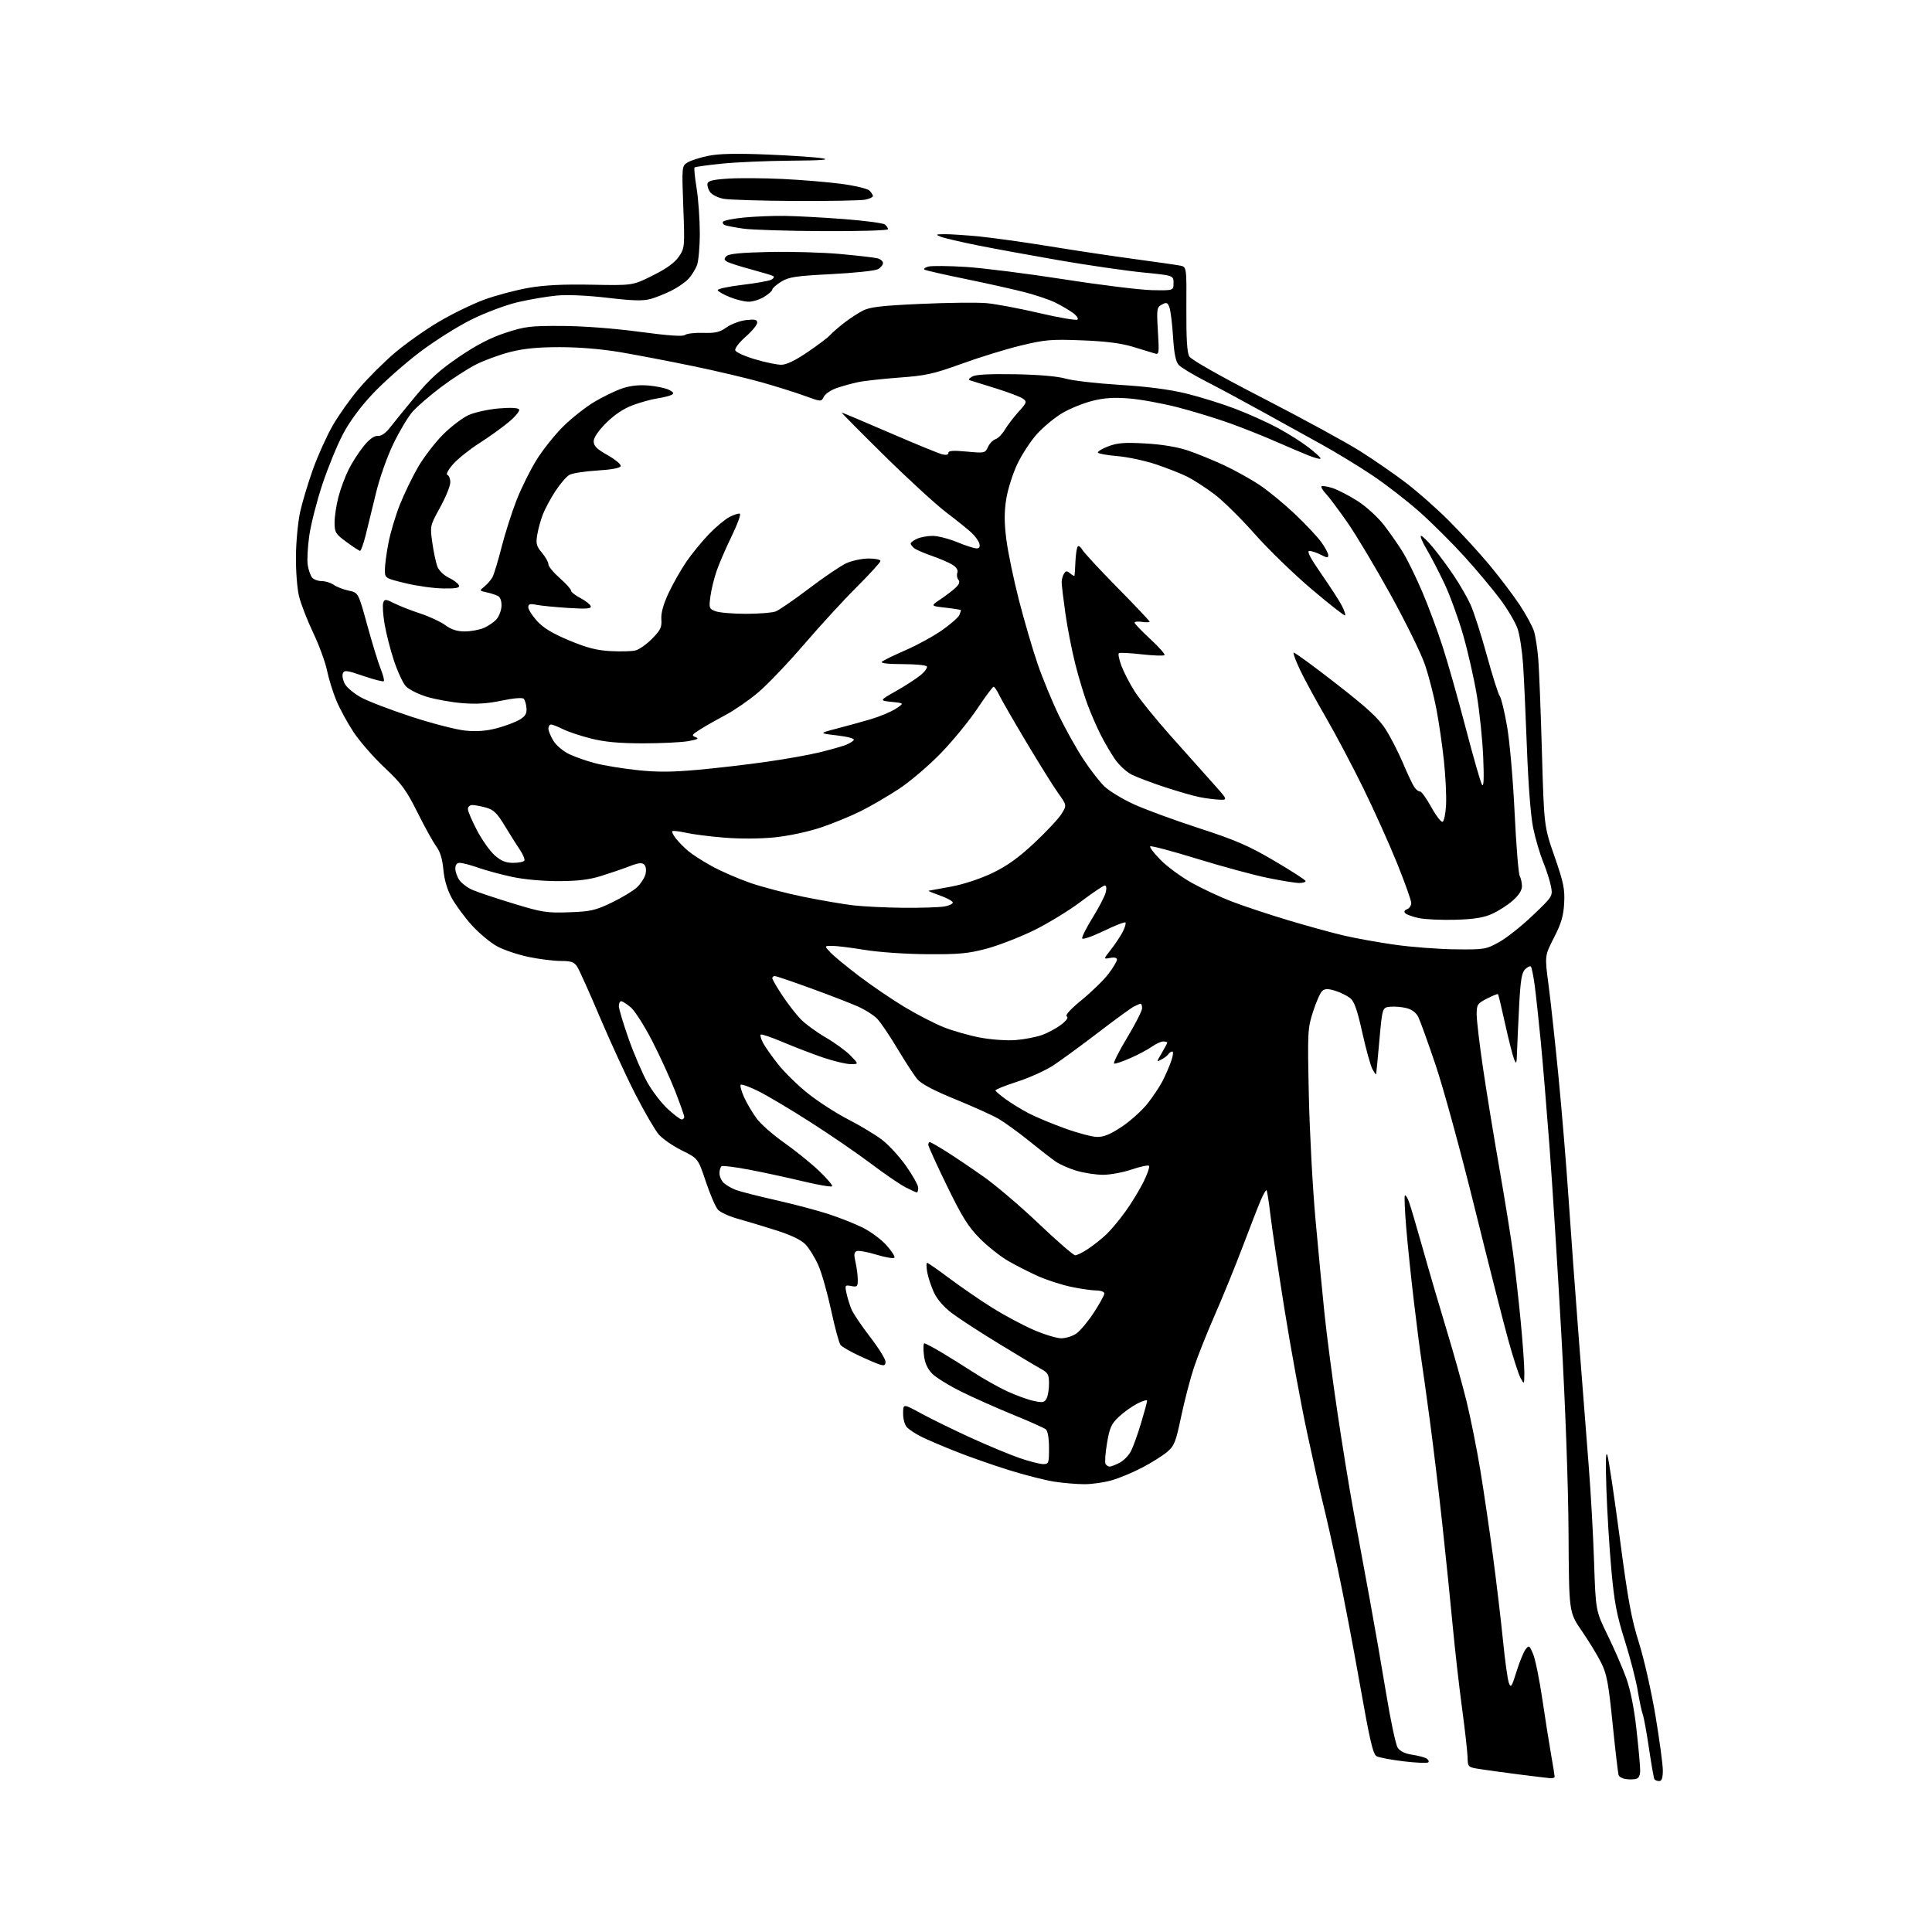 <?xml version="1.0" encoding="UTF-8" standalone="no"?>
<svg 
  version="1.1" 
  xmlns="http://www.w3.org/2000/svg" 
  xmlns:xlink="http://www.w3.org/1999/xlink" 
  xmlns:svg="http://www.w3.org/2000/svg"
  xmlns:rdf="http://www.w3.org/1999/02/22-rdf-syntax-ns#"
  xmlns:cc="http://creativecommons.org/ns#"
  xmlns:dc="http://purl.org/dc/elements/1.1/"
  viewBox="0 0 768 768"
  width="768"
  height="768"
>
<style>svg {background-color: white; }</style>"
<path stroke="none" fill="black" fill-rule="evenodd" d="M650.25,707.17C649.29,707.38 647.46,707.40 646.19,707.20C644.92,707.01 643.68,706.32 643.44,705.67C643.19,705.03 642.12,695.87 641.05,685.32C639.37,668.81 638.73,665.40 636.42,660.82C634.95,657.89 631.48,652.22 628.72,648.21C623.70,640.92 623.70,640.92 623.52,609.71C623.42,590.71 622.30,559.72 620.66,530.50C619.18,504.10 617.07,470.57 615.97,456.00C614.87,441.43 613.30,422.52 612.48,414.00C611.65,405.48 610.56,395.42 610.06,391.65C609.55,387.89 608.87,384.54 608.54,384.21C608.22,383.89 607.18,384.39 606.24,385.33C604.89,386.68 604.40,389.75 603.86,400.27C603.49,407.55 603.11,415.75 603.03,418.50C602.89,422.93 602.76,423.21 601.86,421.00C601.30,419.62 599.71,413.32 598.31,407.00C596.92,400.68 595.65,395.36 595.49,395.18C595.33,395.00 593.35,395.80 591.10,396.95C587.28,398.90 587.00,399.33 587.00,403.27C587.00,405.60 588.13,415.15 589.51,424.50C590.88,433.85 593.78,451.62 595.95,464.00C598.12,476.38 600.59,491.68 601.44,498.00C602.29,504.32 603.66,516.48 604.48,525.00C605.30,533.52 605.96,542.75 605.95,545.50C605.92,550.48 605.92,550.49 604.44,547.77C603.62,546.27 601.38,539.29 599.45,532.27C597.52,525.25 591.48,501.46 586.02,479.42C580.57,457.37 573.65,432.09 570.64,423.24C567.64,414.39 564.58,405.90 563.84,404.38C562.97,402.58 561.33,401.31 559.15,400.75C557.30,400.28 554.38,400.03 552.65,400.19C549.50,400.50 549.50,400.50 548.33,413.50C547.69,420.65 547.11,426.73 547.04,427.00C546.97,427.27 546.31,426.38 545.56,425.00C544.82,423.62 543.01,417.10 541.54,410.50C539.52,401.39 538.35,398.08 536.69,396.75C535.48,395.79 532.83,394.49 530.78,393.85C527.96,392.98 526.72,392.98 525.65,393.88C524.87,394.52 523.22,398.21 521.98,402.07C519.80,408.84 519.74,410.02 520.28,435.29C520.59,449.71 521.77,471.85 522.91,484.50C524.04,497.15 525.68,514.25 526.54,522.50C527.40,530.75 529.67,548.08 531.58,561.00C533.49,573.92 536.38,591.70 538.00,600.50C539.63,609.30 542.53,625.05 544.45,635.50C546.37,645.95 549.35,663.05 551.07,673.50C552.79,683.95 554.82,693.48 555.58,694.69C556.51,696.15 558.40,697.09 561.32,697.52C563.71,697.88 566.29,698.56 567.06,699.03C567.82,699.51 568.14,700.19 567.77,700.56C567.40,700.93 563.04,700.76 558.08,700.17C553.12,699.58 548.25,698.67 547.25,698.14C545.79,697.35 544.55,692.05 540.63,669.83C537.98,654.80 534.04,634.17 531.86,624.00C529.68,613.83 527.04,602.12 525.99,598.00C524.94,593.88 522.06,581.05 519.59,569.50C517.11,557.95 513.07,535.90 510.61,520.50C508.15,505.10 505.64,488.24 505.02,483.04C504.41,477.83 503.71,473.38 503.48,473.15C503.24,472.91 502.21,474.69 501.17,477.11C500.14,479.52 496.92,487.80 494.01,495.50C491.10,503.20 486.15,515.35 483.01,522.50C479.86,529.65 476.09,539.14 474.61,543.60C473.14,548.05 470.85,556.82 469.53,563.10C467.37,573.35 466.80,574.77 463.89,577.22C462.11,578.71 457.70,581.48 454.08,583.37C450.46,585.26 445.06,587.53 442.07,588.40C439.08,589.28 434.13,590.00 431.07,589.99C428.01,589.99 422.57,589.53 419.00,588.97C415.43,588.41 407.32,586.34 401.00,584.37C394.68,582.40 385.06,579.02 379.64,576.86C374.22,574.70 368.08,572.06 365.99,571.00C363.91,569.93 361.49,568.34 360.60,567.46C359.67,566.53 359.00,564.20 359.00,561.90C359.00,557.95 359.00,557.95 366.25,561.91C370.24,564.08 379.12,568.43 386.00,571.57C392.88,574.71 401.62,578.34 405.43,579.64C409.23,580.94 413.40,582.00 414.68,582.00C416.87,582.00 417.00,581.63 417.00,575.62C417.00,571.73 416.51,568.84 415.75,568.20C415.06,567.63 409.32,565.06 403.00,562.49C396.67,559.92 387.38,555.79 382.34,553.31C377.30,550.83 371.96,547.53 370.48,545.97C368.62,544.04 367.61,541.71 367.26,538.58C366.97,536.06 367.06,534.00 367.45,534.00C367.84,534.00 370.71,535.50 373.83,537.34C376.95,539.18 382.77,542.81 386.77,545.40C390.77,548.00 396.85,551.43 400.27,553.02C403.70,554.61 408.42,556.34 410.77,556.85C414.46,557.67 415.17,557.55 416.02,555.96C416.56,554.96 417.00,552.28 417.00,550.02C417.00,546.45 416.59,545.68 413.89,544.20C412.18,543.27 404.64,538.76 397.14,534.18C389.64,529.61 381.20,524.13 378.40,522.01C375.22,519.61 372.54,516.52 371.28,513.83C370.18,511.45 368.97,507.81 368.59,505.75C368.22,503.69 368.19,502.00 368.54,502.00C368.89,502.00 372.94,504.81 377.53,508.25C382.13,511.69 389.70,516.90 394.37,519.82C399.04,522.75 406.37,526.68 410.68,528.56C414.98,530.44 420.01,531.98 421.85,531.99C423.69,531.99 426.44,531.11 427.96,530.03C429.48,528.94 432.59,525.20 434.86,521.71C437.14,518.22 439.00,514.83 439.00,514.18C439.00,513.52 437.57,512.99 435.75,512.98C433.96,512.97 429.46,512.32 425.73,511.53C422.01,510.74 416.16,508.85 412.73,507.33C409.31,505.81 403.91,503.07 400.74,501.23C397.57,499.39 392.46,495.33 389.38,492.20C384.85,487.59 382.36,483.59 376.39,471.31C372.32,462.96 369.00,455.65 369.00,455.06C369.00,454.48 369.27,454.00 369.60,454.00C369.92,454.00 372.88,455.69 376.16,457.75C379.44,459.81 386.13,464.32 391.03,467.78C395.93,471.23 405.83,479.67 413.03,486.53C420.23,493.39 426.71,499.00 427.42,499.00C428.14,499.00 430.47,497.83 432.61,496.40C434.75,494.97 438.00,492.38 439.83,490.65C441.65,488.92 445.11,484.77 447.50,481.43C449.89,478.09 453.09,472.81 454.62,469.71C456.14,466.60 457.10,463.77 456.75,463.42C456.40,463.07 453.30,463.73 449.86,464.89C446.42,466.05 441.31,467.00 438.49,467.00C435.67,467.00 430.92,466.27 427.93,465.39C424.94,464.50 421.15,462.82 419.50,461.65C417.85,460.49 413.06,456.76 408.85,453.36C404.64,449.97 399.24,446.07 396.85,444.69C394.46,443.32 386.76,439.85 379.75,436.98C371.23,433.51 366.22,430.86 364.67,429.02C363.40,427.51 359.81,422.00 356.70,416.79C353.59,411.58 349.94,406.21 348.59,404.86C347.24,403.51 343.96,401.42 341.32,400.22C338.67,399.02 330.31,395.78 322.75,393.02C315.18,390.26 308.55,388.00 308.00,388.00C307.45,388.00 307.00,388.38 307.00,388.84C307.00,389.31 308.76,392.35 310.90,395.59C313.05,398.84 316.31,403.07 318.15,405.00C319.99,406.93 324.50,410.24 328.18,412.38C331.85,414.51 336.32,417.77 338.12,419.63C341.39,423.00 341.39,423.00 338.11,423.00C336.31,423.00 331.39,421.82 327.17,420.39C322.95,418.95 315.77,416.19 311.22,414.26C306.66,412.32 302.69,410.98 302.39,411.27C302.10,411.57 302.53,413.09 303.37,414.66C304.20,416.22 306.94,420.09 309.46,423.25C311.97,426.41 317.30,431.60 321.30,434.77C325.30,437.95 332.38,442.51 337.03,444.91C341.69,447.31 347.69,450.90 350.37,452.89C353.04,454.87 357.43,459.61 360.12,463.41C362.80,467.21 365.00,471.14 365.00,472.16C365.00,473.17 364.76,474.00 364.46,474.00C364.16,474.00 362.16,473.10 360.01,472.00C357.86,470.91 351.67,466.68 346.27,462.60C340.86,458.53 329.99,451.07 322.11,446.04C314.24,441.00 304.93,435.47 301.43,433.74C297.93,432.01 294.79,430.88 294.45,431.22C294.11,431.56 294.71,433.78 295.79,436.17C296.87,438.55 299.11,442.34 300.76,444.59C302.42,446.84 307.32,451.16 311.64,454.19C315.96,457.22 322.18,462.23 325.45,465.32C328.71,468.41 331.11,471.23 330.76,471.57C330.41,471.92 325.11,471.01 318.98,469.54C312.84,468.07 303.30,466.01 297.78,464.96C292.26,463.91 287.35,463.29 286.87,463.58C286.39,463.88 286.00,465.15 286.00,466.40C286.00,467.66 286.79,469.40 287.75,470.28C288.72,471.15 290.85,472.38 292.50,473.01C294.15,473.64 301.35,475.48 308.50,477.09C315.65,478.71 325.10,481.21 329.50,482.66C333.90,484.10 340.00,486.53 343.06,488.06C346.12,489.59 350.30,492.69 352.34,494.96C354.39,497.23 355.83,499.46 355.55,499.93C355.26,500.39 352.09,499.88 348.50,498.78C344.92,497.69 341.35,497.03 340.58,497.33C339.49,497.75 339.38,498.72 340.07,501.68C340.55,503.78 340.96,506.90 340.98,508.61C341.00,511.43 340.75,511.68 338.39,511.22C335.89,510.75 335.81,510.87 336.50,514.11C336.90,515.98 337.79,518.85 338.48,520.50C339.17,522.15 342.50,527.08 345.87,531.45C349.24,535.83 352.00,540.25 352.00,541.27C352.00,542.74 351.53,542.99 349.75,542.43C348.51,542.05 344.73,540.43 341.35,538.84C337.97,537.25 334.73,535.38 334.14,534.67C333.56,533.97 331.88,527.79 330.41,520.95C328.94,514.10 326.65,506.02 325.32,503.00C323.98,499.98 321.70,496.25 320.24,494.73C318.47,492.88 314.60,491.01 308.54,489.08C303.57,487.50 296.71,485.43 293.30,484.48C289.89,483.54 286.33,481.91 285.39,480.87C284.45,479.83 282.29,474.83 280.59,469.74C277.50,460.50 277.50,460.50 271.00,457.29C267.43,455.52 263.29,452.65 261.81,450.90C260.34,449.16 256.21,442.05 252.64,435.11C249.08,428.18 242.73,414.40 238.53,404.50C234.34,394.60 230.24,385.49 229.43,384.25C228.22,382.41 227.04,382.00 222.93,382.00C220.17,382.00 214.45,381.29 210.21,380.42C205.97,379.54 200.31,377.64 197.63,376.19C194.95,374.74 190.42,370.96 187.55,367.79C184.68,364.62 181.09,359.74 179.56,356.94C177.76,353.62 176.61,349.71 176.25,345.68C175.87,341.49 174.97,338.54 173.45,336.50C172.22,334.85 168.86,328.79 165.98,323.02C161.47,313.99 159.67,311.53 152.85,305.12C148.50,301.03 142.98,294.72 140.58,291.09C138.18,287.47 135.09,281.80 133.71,278.50C132.34,275.20 130.66,269.80 129.99,266.50C129.31,263.20 126.84,256.45 124.48,251.50C122.13,246.55 119.60,240.03 118.86,237.00C118.12,233.94 117.57,226.83 117.64,221.00C117.70,215.22 118.46,207.32 119.32,203.44C120.19,199.56 122.47,191.98 124.39,186.59C126.32,181.20 129.83,173.40 132.20,169.26C134.56,165.12 139.32,158.42 142.77,154.38C146.21,150.34 152.51,144.05 156.77,140.41C161.02,136.77 168.93,131.17 174.34,127.96C179.76,124.75 188.02,120.74 192.69,119.04C197.37,117.35 205.25,115.27 210.20,114.41C216.55,113.32 223.98,112.95 235.35,113.18C251.50,113.50 251.50,113.50 259.50,109.50C265.03,106.74 268.23,104.42 269.87,102.00C272.18,98.57 272.22,98.17 271.62,82.27C271.02,66.23 271.04,66.02 273.26,64.61C274.49,63.83 278.20,62.63 281.50,61.96C285.76,61.08 292.57,60.93 305.00,61.43C314.62,61.82 324.52,62.50 327.00,62.94C330.17,63.51 326.45,63.79 314.36,63.87C304.93,63.94 292.56,64.48 286.88,65.06C281.20,65.64 276.34,66.32 276.09,66.57C275.85,66.82 276.21,70.51 276.90,74.76C277.59,79.02 278.17,87.00 278.18,92.50C278.20,98.00 277.68,103.85 277.04,105.50C276.39,107.15 274.88,109.56 273.68,110.85C272.48,112.14 269.48,114.23 267.00,115.49C264.52,116.74 260.73,118.26 258.57,118.86C255.60,119.67 251.47,119.56 241.57,118.39C233.70,117.46 225.71,117.09 221.50,117.47C217.65,117.82 210.68,119.00 206.00,120.08C201.18,121.20 193.18,124.18 187.50,126.98C182.00,129.68 172.66,135.58 166.74,140.07C160.82,144.57 152.50,151.94 148.24,156.46C143.27,161.73 139.01,167.49 136.33,172.58C134.03,176.94 130.36,185.90 128.16,192.50C125.97,199.10 123.63,208.24 122.96,212.80C122.30,217.37 122.01,222.69 122.33,224.64C122.64,226.59 123.43,228.81 124.07,229.59C124.72,230.37 126.44,231.00 127.90,231.00C129.36,231.00 131.52,231.67 132.69,232.50C133.87,233.32 136.54,234.35 138.64,234.79C142.44,235.58 142.44,235.58 146.00,248.54C147.95,255.67 150.35,263.47 151.32,265.87C152.29,268.28 152.85,270.49 152.56,270.78C152.27,271.07 148.62,270.14 144.46,268.71C137.75,266.41 136.82,266.30 136.28,267.71C135.94,268.59 136.32,270.48 137.11,271.91C137.91,273.33 140.80,275.73 143.53,277.24C146.26,278.74 155.25,282.19 163.50,284.89C171.75,287.59 181.43,290.08 185.00,290.43C189.53,290.87 193.31,290.59 197.50,289.48C200.79,288.61 204.84,287.09 206.50,286.11C208.83,284.72 209.45,283.69 209.29,281.50C209.17,279.95 208.67,278.27 208.17,277.77C207.63,277.23 204.10,277.53 199.38,278.52C193.68,279.71 189.31,279.98 183.59,279.50C179.23,279.13 172.91,277.98 169.53,276.94C166.15,275.89 162.45,274.02 161.30,272.77C160.16,271.52 158.04,266.94 156.59,262.58C155.15,258.23 153.46,251.62 152.85,247.90C152.23,244.19 152.01,240.42 152.35,239.54C152.90,238.10 153.33,238.13 156.73,239.83C158.80,240.87 163.47,242.70 167.10,243.89C170.73,245.09 175.20,247.17 177.04,248.53C179.39,250.26 181.68,251.00 184.73,251.00C187.11,251.00 190.51,250.39 192.28,249.64C194.05,248.89 196.33,247.34 197.35,246.20C198.36,245.06 199.26,242.70 199.35,240.95C199.44,239.03 198.91,237.45 198.00,236.95C197.18,236.49 195.15,235.83 193.50,235.48C190.50,234.83 190.50,234.83 192.60,233.12C193.76,232.19 195.19,230.51 195.79,229.40C196.38,228.28 198.01,222.90 199.40,217.44C200.79,211.97 203.48,203.55 205.38,198.72C207.28,193.88 210.87,186.68 213.34,182.72C215.82,178.75 220.54,172.84 223.82,169.58C227.10,166.32 232.65,161.94 236.14,159.83C239.64,157.73 244.70,155.27 247.39,154.38C250.69,153.28 254.14,152.92 258.00,153.27C261.15,153.55 264.76,154.34 266.03,155.01C267.81,155.97 268.01,156.41 266.91,156.99C266.13,157.40 263.59,158.02 261.26,158.38C258.93,158.73 254.52,159.95 251.47,161.10C247.84,162.46 244.21,164.89 240.96,168.13C237.82,171.28 236.00,173.96 236.00,175.45C236.00,177.27 237.27,178.53 241.57,180.95C244.63,182.68 246.96,184.64 246.74,185.30C246.49,186.06 243.06,186.70 237.42,187.04C232.51,187.33 227.54,188.11 226.36,188.76C225.19,189.41 222.68,192.32 220.78,195.22C218.88,198.13 216.64,202.30 215.79,204.50C214.94,206.70 213.93,210.34 213.56,212.60C212.97,216.10 213.25,217.14 215.44,219.74C216.85,221.42 218.00,223.47 218.00,224.31C218.00,225.15 220.02,227.61 222.50,229.79C224.97,231.97 227.00,234.21 227.00,234.78C227.00,235.34 228.66,236.67 230.69,237.72C232.72,238.77 234.57,240.22 234.81,240.94C235.16,241.98 233.35,242.13 225.87,241.67C220.72,241.34 215.04,240.79 213.25,240.43C210.66,239.91 210.00,240.10 210.00,241.38C210.00,242.27 211.57,244.73 213.48,246.85C215.99,249.62 219.56,251.78 226.23,254.57C233.34,257.54 237.19,258.53 242.75,258.83C246.73,259.04 251.18,258.92 252.63,258.56C254.07,258.19 257.04,256.10 259.21,253.90C262.57,250.51 263.12,249.36 262.90,246.21C262.72,243.72 263.66,240.29 265.76,235.77C267.49,232.07 270.68,226.44 272.86,223.27C275.04,220.10 279.07,215.17 281.82,212.32C284.57,209.48 288.24,206.41 289.98,205.51C291.71,204.61 293.56,204.02 294.09,204.20C294.61,204.37 293.18,208.34 290.91,213.01C288.63,217.68 285.93,223.90 284.91,226.84C283.88,229.78 282.75,234.38 282.40,237.07C281.78,241.71 281.88,242.01 284.44,242.98C285.92,243.54 291.35,244.00 296.50,244.00C301.65,244.00 306.98,243.58 308.34,243.06C309.70,242.54 315.67,238.43 321.60,233.93C327.53,229.42 334.21,224.90 336.44,223.89C338.67,222.87 342.64,222.03 345.25,222.02C347.86,222.01 350.00,222.44 350.00,222.98C350.00,223.51 345.81,228.12 340.68,233.23C335.55,238.33 326.09,248.63 319.65,256.13C313.20,263.63 304.96,272.26 301.32,275.32C297.68,278.38 291.96,282.33 288.60,284.11C285.25,285.89 280.71,288.46 278.52,289.83C274.99,292.03 274.77,292.39 276.52,293.03C278.02,293.58 277.28,293.97 273.50,294.63C270.75,295.11 262.65,295.49 255.50,295.49C246.15,295.48 240.40,294.95 235.00,293.60C230.88,292.56 225.83,290.88 223.79,289.86C221.75,288.84 219.61,288.00 219.04,288.00C218.47,288.00 218.00,288.73 218.00,289.63C218.00,290.53 218.91,292.73 220.02,294.53C221.15,296.36 223.95,298.69 226.36,299.83C228.74,300.95 233.39,302.57 236.69,303.42C239.99,304.28 247.37,305.49 253.10,306.11C260.97,306.97 266.78,306.95 277.00,306.05C284.43,305.39 296.80,303.96 304.50,302.86C312.20,301.77 321.88,300.04 326.00,299.02C330.12,298.00 334.69,296.71 336.15,296.15C337.61,295.58 339.07,294.69 339.40,294.16C339.75,293.59 336.97,292.83 332.75,292.34C325.50,291.49 325.50,291.49 332.50,289.66C336.35,288.66 342.43,286.99 346.00,285.94C349.57,284.90 354.07,283.03 356.00,281.78C359.50,279.52 359.50,279.52 354.50,279.01C349.50,278.50 349.50,278.50 356.33,274.62C360.08,272.49 364.47,269.63 366.08,268.28C367.69,266.93 368.75,265.41 368.44,264.91C368.13,264.41 363.77,264.00 358.74,264.00C353.12,264.00 349.97,263.64 350.55,263.07C351.07,262.56 355.32,260.48 360.00,258.45C364.68,256.42 371.26,252.80 374.63,250.41C378.00,248.02 381.04,245.34 381.38,244.45C381.72,243.56 382.00,242.71 382.00,242.55C382.00,242.39 379.27,241.95 375.94,241.57C369.89,240.89 369.89,240.89 373.69,238.34C375.79,236.94 378.51,234.86 379.74,233.73C381.32,232.28 381.68,231.32 380.97,230.46C380.42,229.80 380.23,228.55 380.56,227.70C380.93,226.73 380.27,225.57 378.77,224.59C377.46,223.73 373.77,222.12 370.56,221.02C367.34,219.91 364.11,218.50 363.36,217.88C362.61,217.26 362.00,216.43 362.00,216.04C362.00,215.64 363.15,214.80 364.55,214.16C365.95,213.52 368.76,213.01 370.80,213.02C372.83,213.04 377.20,214.16 380.50,215.52C383.80,216.88 387.25,217.99 388.16,218.00C389.29,218.00 389.66,217.40 389.32,216.10C389.04,215.06 387.62,213.09 386.16,211.73C384.70,210.37 380.17,206.73 376.09,203.64C372.02,200.55 360.92,190.37 351.43,181.01C341.93,171.66 334.36,164.00 334.60,164.00C334.84,164.00 343.35,167.59 353.52,171.98C363.69,176.37 373.13,180.25 374.50,180.59C376.12,181.00 377.00,180.80 377.00,180.02C377.00,179.14 378.93,179.01 384.29,179.51C391.41,180.18 391.62,180.13 392.73,177.68C393.36,176.30 394.71,174.91 395.72,174.59C396.74,174.27 398.41,172.57 399.44,170.83C400.47,169.08 402.92,165.88 404.87,163.72C408.17,160.07 408.30,159.69 406.66,158.49C405.69,157.78 400.98,155.98 396.20,154.49C391.41,153.00 386.82,151.57 386.00,151.32C384.80,150.96 384.89,150.63 386.50,149.68C387.86,148.88 393.30,148.59 403.50,148.77C412.96,148.94 420.40,149.58 423.64,150.52C426.47,151.33 436.14,152.44 445.14,152.99C456.09,153.66 464.80,154.79 471.50,156.42C477.00,157.76 485.77,160.49 491.00,162.49C496.23,164.48 503.82,167.90 507.88,170.08C511.93,172.27 517.43,175.73 520.08,177.78C522.74,179.82 524.93,181.83 524.96,182.24C524.98,182.64 522.86,182.12 520.25,181.09C517.64,180.05 511.76,177.55 507.19,175.54C502.62,173.52 494.52,170.29 489.19,168.36C483.86,166.43 474.41,163.53 468.19,161.92C461.96,160.32 453.19,158.72 448.69,158.38C442.62,157.91 438.81,158.18 434.00,159.41C430.43,160.33 425.09,162.52 422.14,164.29C419.19,166.05 414.74,169.75 412.24,172.50C409.74,175.25 406.21,180.65 404.38,184.50C402.56,188.35 400.58,194.64 399.98,198.48C399.18,203.60 399.19,207.85 400.04,214.48C400.67,219.44 402.92,230.25 405.03,238.50C407.15,246.75 410.51,258.23 412.50,264.00C414.49,269.77 418.30,279.00 420.97,284.50C423.63,290.00 428.05,297.88 430.78,302.00C433.50,306.12 437.26,310.94 439.12,312.70C440.98,314.46 446.10,317.57 450.50,319.61C454.90,321.65 466.53,325.93 476.35,329.13C491.24,333.97 496.25,336.14 506.60,342.22C513.42,346.22 519.00,349.83 519.00,350.25C519.00,350.66 517.83,351.00 516.41,351.00C514.98,351.00 509.36,350.09 503.92,348.98C498.48,347.88 485.89,344.46 475.93,341.40C465.98,338.33 457.56,336.10 457.23,336.44C456.89,336.77 458.75,339.21 461.36,341.85C463.96,344.50 469.53,348.58 473.73,350.93C477.93,353.28 485.22,356.68 489.94,358.47C494.65,360.27 504.57,363.56 512.00,365.79C519.42,368.02 529.37,370.76 534.09,371.87C538.81,372.98 548.04,374.64 554.59,375.56C561.14,376.48 571.90,377.30 578.50,377.37C590.08,377.50 590.69,377.39 595.92,374.50C598.90,372.85 604.93,368.07 609.31,363.88C617.20,356.34 617.27,356.23 616.54,352.39C616.15,350.26 614.74,345.86 613.42,342.61C612.10,339.36 610.31,333.28 609.45,329.10C608.50,324.54 607.52,311.92 606.98,297.50C606.49,284.30 605.80,269.23 605.44,264.00C605.08,258.77 604.12,252.47 603.29,250.00C602.47,247.53 599.34,242.21 596.34,238.20C593.33,234.18 586.98,226.59 582.21,221.33C577.45,216.06 569.45,208.09 564.44,203.62C559.42,199.15 550.84,192.50 545.36,188.84C539.88,185.18 530.69,179.60 524.95,176.44C519.20,173.29 508.65,167.45 501.50,163.48C494.35,159.51 484.39,154.16 479.37,151.59C474.35,149.02 469.48,146.09 468.56,145.07C467.36,143.74 466.72,140.58 466.30,133.86C465.98,128.71 465.33,123.47 464.87,122.21C464.13,120.23 463.73,120.07 461.87,121.07C459.84,122.16 459.75,122.73 460.28,131.65C460.83,140.79 460.78,141.07 458.82,140.44C457.71,140.09 453.80,138.90 450.15,137.80C445.55,136.42 439.34,135.64 430.00,135.29C417.87,134.82 415.42,135.03 405.86,137.34C400.01,138.75 389.45,142.00 382.39,144.56C371.10,148.65 368.11,149.32 357.53,150.09C350.91,150.58 343.48,151.40 341.00,151.93C338.52,152.46 334.70,153.52 332.50,154.29C330.30,155.06 328.04,156.60 327.47,157.72C326.44,159.75 326.43,159.75 319.97,157.39C316.41,156.09 308.77,153.68 303.00,152.04C297.23,150.40 284.85,147.48 275.50,145.54C266.15,143.61 253.17,141.12 246.65,140.01C239.22,138.75 230.24,138.00 222.56,138.00C213.74,138.00 208.21,138.54 202.77,139.93C198.61,140.99 192.52,143.22 189.24,144.88C185.95,146.54 179.65,150.62 175.24,153.94C170.83,157.26 165.76,161.64 163.98,163.68C162.19,165.71 158.76,171.45 156.36,176.44C153.87,181.59 150.89,190.04 149.46,196.00C148.07,201.78 146.23,209.31 145.36,212.75C144.49,216.19 143.49,218.99 143.14,218.98C142.79,218.96 140.36,217.38 137.75,215.47C133.37,212.25 133.00,211.65 133.00,207.70C133.00,205.35 133.69,200.78 134.53,197.55C135.37,194.31 137.21,189.38 138.61,186.59C140.02,183.79 142.71,179.62 144.60,177.31C146.87,174.54 148.75,173.18 150.18,173.29C151.55,173.39 153.26,172.24 154.91,170.11C156.34,168.27 160.88,162.69 165.00,157.70C170.79,150.70 174.77,147.09 182.46,141.87C189.51,137.08 194.92,134.28 200.96,132.30C208.74,129.75 210.75,129.51 223.50,129.57C231.98,129.62 244.13,130.54 254.30,131.91C265.81,133.45 271.48,133.84 272.32,133.15C272.99,132.59 276.23,132.22 279.52,132.32C284.40,132.47 286.11,132.06 288.84,130.12C290.68,128.81 294.17,127.51 296.59,127.24C300.12,126.84 301.00,127.05 301.00,128.28C301.00,129.13 298.92,131.66 296.38,133.89C293.75,136.21 291.99,138.53 292.29,139.30C292.57,140.04 296.11,141.63 300.15,142.83C304.19,144.03 308.88,145.00 310.57,145.00C312.61,145.00 316.14,143.30 321.07,139.94C325.16,137.16 329.18,134.13 330.00,133.19C330.82,132.26 333.30,130.10 335.50,128.39C337.70,126.67 341.07,124.47 343.00,123.48C345.79,122.04 350.45,121.50 366.00,120.80C376.73,120.31 388.51,120.18 392.19,120.51C395.87,120.84 405.32,122.62 413.19,124.46C421.06,126.31 427.87,127.46 428.33,127.03C428.78,126.60 427.88,125.35 426.33,124.25C424.77,123.16 421.70,121.37 419.50,120.28C417.30,119.18 411.90,117.35 407.50,116.20C403.10,115.05 392.52,112.69 384.00,110.94C375.48,109.20 368.07,107.51 367.54,107.20C367.01,106.88 367.69,106.33 369.04,105.97C370.39,105.61 377.12,105.68 384.00,106.11C390.88,106.55 408.43,108.77 423.00,111.04C437.57,113.32 453.32,115.25 458.00,115.34C466.50,115.50 466.50,115.50 466.50,112.50C466.50,109.50 466.50,109.50 454.21,108.29C447.45,107.62 432.60,105.46 421.21,103.50C409.82,101.53 395.06,98.83 388.41,97.49C381.76,96.15 375.23,94.62 373.91,94.09C371.75,93.23 371.92,93.12 375.50,93.09C377.70,93.07 383.90,93.48 389.28,94.00C394.65,94.53 407.25,96.29 417.28,97.92C427.30,99.56 442.48,101.84 451.00,102.98C459.52,104.13 467.67,105.30 469.10,105.58C471.70,106.09 471.70,106.09 471.60,122.80C471.53,134.40 471.88,140.16 472.74,141.66C473.50,142.99 484.84,149.42 502.39,158.45C518.02,166.50 535.32,175.94 540.82,179.43C546.33,182.92 554.48,188.56 558.94,191.96C563.41,195.35 570.98,202.04 575.78,206.82C580.58,211.59 587.88,219.55 592.01,224.50C596.14,229.45 601.59,236.65 604.13,240.50C606.67,244.35 609.22,249.07 609.81,251.00C610.40,252.93 611.16,257.88 611.49,262.00C611.82,266.12 612.48,282.77 612.94,299.00C613.79,328.50 613.79,328.50 617.96,340.50C621.54,350.80 622.08,353.42 621.78,359.00C621.51,364.08 620.63,367.07 617.74,372.71C614.04,379.93 614.04,379.93 615.53,391.21C616.36,397.42 618.13,413.75 619.48,427.50C620.82,441.25 622.63,463.07 623.50,476.00C624.37,488.93 626.21,514.12 627.59,532.00C628.97,549.88 630.76,572.83 631.56,583.00C632.37,593.17 633.32,610.24 633.67,620.92C634.32,640.34 634.32,640.34 639.07,650.05C641.68,655.39 645.00,663.02 646.43,667.00C648.12,671.68 649.57,678.91 650.51,687.38C651.32,694.59 651.99,701.91 651.99,703.63C652.00,705.80 651.46,706.89 650.25,707.17zM659.56,708.00C658.77,708.00 657.91,707.66 657.65,707.25C657.40,706.84 656.44,701.37 655.51,695.10C654.59,688.83 653.48,682.76 653.05,681.60C652.61,680.45 651.69,676.12 651.01,672.00C650.33,667.88 648.02,658.96 645.88,652.18C642.68,642.06 641.73,637.06 640.55,624.18C639.77,615.56 638.87,601.08 638.57,592.00C638.19,580.69 638.32,576.46 638.98,578.55C639.52,580.22 641.73,595.07 643.91,611.55C647.14,636.07 648.52,643.58 651.50,653.00C653.50,659.33 656.46,672.38 658.07,682.00C659.68,691.62 661.00,701.41 661.00,703.75C661.00,706.78 660.59,708.00 659.56,708.00zM616.25,706.86C615.29,706.79 609.77,706.12 604.00,705.39C598.23,704.65 591.25,703.70 588.50,703.27C583.50,702.50 583.50,702.50 583.38,698.50C583.32,696.30 582.33,687.52 581.18,679.00C580.03,670.48 578.37,655.85 577.49,646.50C576.62,637.15 574.78,619.15 573.41,606.50C572.04,593.85 569.80,575.17 568.43,565.00C567.07,554.83 565.53,543.80 565.02,540.50C564.50,537.20 563.17,526.85 562.06,517.50C560.95,508.15 559.57,494.92 559.00,488.10C558.44,481.28 558.19,475.48 558.46,475.21C558.73,474.94 559.43,476.01 560.03,477.59C560.63,479.17 563.14,487.66 565.62,496.48C568.09,505.29 572.35,519.83 575.08,528.79C577.81,537.76 581.38,550.54 583.01,557.19C584.63,563.85 587.08,576.09 588.45,584.40C589.81,592.70 592.07,608.05 593.47,618.50C594.86,628.95 596.65,644.03 597.45,652.02C598.24,660.01 599.30,667.63 599.79,668.96C600.59,671.13 600.92,670.64 602.85,664.44C604.04,660.62 605.66,656.66 606.45,655.64C607.80,653.89 607.97,654.00 609.44,657.51C610.30,659.57 611.94,667.58 613.08,675.33C614.23,683.08 615.80,693.04 616.58,697.46C617.36,701.88 618.00,705.84 618.00,706.25C618.00,706.66 617.21,706.94 616.25,706.86zM441.11,583.00C441.65,583.00 443.42,582.32 445.03,581.48C446.65,580.65 448.69,578.57 449.57,576.86C450.46,575.15 452.26,570.13 453.59,565.70C454.92,561.27 456.00,557.27 456.00,556.80C456.00,556.34 454.25,556.85 452.11,557.94C449.97,559.04 446.65,561.41 444.74,563.22C441.77,566.02 441.08,567.56 440.05,573.71C439.38,577.68 439.12,581.39 439.48,581.96C439.83,582.53 440.56,583.00 441.11,583.00zM436.14,451.95C438.79,451.99 441.45,450.88 445.98,447.86C449.39,445.58 453.97,441.45 456.16,438.68C458.35,435.91 461.06,431.85 462.17,429.67C463.28,427.48 464.81,423.96 465.55,421.85C466.30,419.73 466.51,418.00 466.01,418.00C465.52,418.00 464.84,418.45 464.50,418.99C464.17,419.54 462.94,420.50 461.77,421.12C459.65,422.26 459.65,422.26 461.83,418.57C463.02,416.54 464.00,414.69 464.00,414.44C464.00,414.20 463.28,414.00 462.40,414.00C461.53,414.00 459.52,414.92 457.95,416.03C456.38,417.15 452.54,419.20 449.42,420.58C446.31,421.96 443.36,422.95 442.89,422.79C442.41,422.63 444.72,418.03 448.01,412.56C451.31,407.09 454.00,401.80 454.00,400.81C454.00,399.81 453.75,399.00 453.43,399.00C453.12,399.00 451.89,399.52 450.68,400.15C449.48,400.78 443.10,405.43 436.50,410.49C429.90,415.54 421.96,421.36 418.85,423.41C415.75,425.46 409.22,428.43 404.35,429.99C399.48,431.56 395.59,433.13 395.70,433.49C395.81,433.85 397.68,435.44 399.87,437.02C402.05,438.60 406.09,441.07 408.84,442.51C411.59,443.95 418.03,446.65 423.17,448.51C428.30,450.38 434.14,451.92 436.14,451.95zM270.98,445.00C271.54,445.00 272.00,444.55 272.00,443.99C272.00,443.44 270.37,438.83 268.39,433.74C266.40,428.66 262.26,419.63 259.20,413.68C256.13,407.73 252.32,401.77 250.73,400.43C249.15,399.09 247.43,398.00 246.92,398.00C246.42,398.00 246.00,398.88 246.00,399.95C246.00,401.02 247.74,406.82 249.86,412.85C251.98,418.87 255.34,426.70 257.31,430.23C259.29,433.77 262.94,438.54 265.43,440.83C267.92,443.12 270.42,445.00 270.98,445.00zM403.68,413.45C407.09,413.18 411.78,412.28 414.12,411.46C416.45,410.64 419.90,408.79 421.78,407.35C424.01,405.65 424.80,404.49 424.05,404.03C423.32,403.58 425.56,401.13 430.05,397.46C433.99,394.23 438.74,389.60 440.61,387.15C442.47,384.71 444.00,382.16 444.00,381.49C444.00,380.71 443.04,380.46 441.29,380.79C438.58,381.31 438.58,381.31 441.66,377.41C443.34,375.26 445.44,372.09 446.32,370.38C447.20,368.66 447.67,367.01 447.37,366.71C447.07,366.40 443.15,367.93 438.67,370.10C434.18,372.27 430.36,373.59 430.18,373.03C429.99,372.48 431.87,368.76 434.35,364.76C436.83,360.77 439.17,356.26 439.54,354.75C439.95,353.09 439.81,352.00 439.19,352.00C438.62,352.00 434.27,354.93 429.53,358.51C424.79,362.08 416.31,367.24 410.70,369.96C405.09,372.68 396.68,375.92 392.00,377.16C384.86,379.05 381.10,379.40 368.50,379.31C359.99,379.25 349.28,378.51 343.76,377.60C338.40,376.72 332.59,376.00 330.84,376.00C327.65,376.00 327.65,376.00 330.08,378.59C331.41,380.02 336.55,384.25 341.50,388.01C346.45,391.76 354.55,397.28 359.50,400.26C364.45,403.25 371.49,406.88 375.15,408.34C378.81,409.79 385.33,411.65 389.65,412.46C394.04,413.28 400.22,413.72 403.68,413.45zM578.50,365.62C573.00,365.77 566.51,365.48 564.07,364.97C561.64,364.46 559.20,363.60 558.65,363.05C558.00,362.40 558.23,361.85 559.33,361.43C560.25,361.07 561.00,359.97 561.00,358.97C561.00,357.97 558.49,350.93 555.43,343.33C552.37,335.72 546.33,322.30 542.02,313.50C537.71,304.70 530.93,291.88 526.95,285.00C522.96,278.12 518.37,269.67 516.74,266.20C515.10,262.74 513.98,259.69 514.23,259.43C514.49,259.18 522.01,264.66 530.94,271.61C543.59,281.45 547.99,285.50 550.79,289.88C552.77,292.97 555.88,299.03 557.70,303.33C559.52,307.64 561.57,311.97 562.25,312.95C562.94,313.93 563.94,314.68 564.48,314.62C565.01,314.55 567.01,317.32 568.92,320.77C570.82,324.22 572.86,326.88 573.44,326.69C574.02,326.50 574.65,323.45 574.83,319.92C575.01,316.39 574.63,308.55 573.99,302.50C573.35,296.45 572.01,287.21 571.01,281.96C570.01,276.71 567.99,268.84 566.53,264.46C565.07,260.08 558.90,247.50 552.83,236.50C546.76,225.50 538.96,212.45 535.49,207.50C532.03,202.55 528.20,197.46 526.99,196.18C525.79,194.91 525.04,193.63 525.33,193.33C525.63,193.04 527.58,193.34 529.68,194.01C531.78,194.68 536.26,196.99 539.64,199.15C543.13,201.39 547.68,205.55 550.20,208.79C552.63,211.93 556.06,216.88 557.82,219.78C559.58,222.68 562.98,229.66 565.38,235.28C567.78,240.90 571.42,250.68 573.46,257.00C575.51,263.32 579.65,277.93 582.66,289.46C585.67,300.98 588.58,311.11 589.13,311.96C589.81,313.00 589.96,309.49 589.60,301.00C589.31,294.12 588.17,283.07 587.07,276.44C585.97,269.81 583.51,258.98 581.61,252.37C579.71,245.77 576.35,236.57 574.16,231.93C571.96,227.29 568.77,221.14 567.06,218.25C565.36,215.36 564.38,213.00 564.89,213.00C565.40,213.00 567.58,215.14 569.74,217.75C571.90,220.36 575.59,225.35 577.93,228.83C580.27,232.31 583.25,237.49 584.55,240.33C585.85,243.17 588.77,252.25 591.03,260.49C593.30,268.74 595.62,276.04 596.18,276.72C596.74,277.40 598.05,282.80 599.08,288.73C600.13,294.73 601.46,309.90 602.08,323.00C602.70,335.93 603.61,347.26 604.10,348.18C604.60,349.11 605.00,350.98 605.00,352.33C605.00,353.92 603.69,355.95 601.30,358.04C599.27,359.83 595.55,362.20 593.05,363.31C589.68,364.81 585.90,365.41 578.50,365.62zM226.15,362.65C234.76,362.35 236.60,361.93 243.15,358.80C247.19,356.86 251.72,354.13 253.21,352.72C254.70,351.32 256.22,348.97 256.59,347.51C256.98,345.95 256.78,344.38 256.10,343.70C255.22,342.82 253.79,342.98 250.22,344.36C247.62,345.36 242.57,347.09 239.00,348.20C234.24,349.69 229.69,350.24 222.00,350.26C215.71,350.27 208.29,349.59 203.50,348.56C199.10,347.61 193.04,345.97 190.03,344.91C187.03,343.86 183.77,343.00 182.78,343.00C181.59,343.00 181.00,343.76 181.00,345.28C181.00,346.53 181.73,348.60 182.63,349.88C183.53,351.16 185.89,352.92 187.88,353.78C189.87,354.64 197.12,357.06 204.00,359.16C215.46,362.66 217.30,362.95 226.15,362.65zM359.00,360.86C365.88,360.92 373.20,360.70 375.29,360.35C377.37,360.01 378.92,359.25 378.73,358.68C378.53,358.10 376.15,356.85 373.44,355.89C370.72,354.94 368.79,354.12 369.14,354.08C369.49,354.03 373.54,353.30 378.14,352.44C383.11,351.51 389.74,349.31 394.51,347.03C400.35,344.22 404.87,340.98 411.20,335.06C415.97,330.59 420.82,325.40 421.98,323.53C424.09,320.12 424.09,320.12 420.66,315.31C418.77,312.67 413.07,303.54 408.00,295.04C402.92,286.53 398.06,278.10 397.20,276.29C396.34,274.48 395.33,273.00 394.96,273.00C394.60,273.00 391.71,276.89 388.55,281.63C385.39,286.38 378.92,294.30 374.18,299.22C369.43,304.15 361.94,310.56 357.52,313.48C353.11,316.40 346.22,320.42 342.21,322.42C338.20,324.43 331.00,327.37 326.21,328.98C321.25,330.64 313.40,332.31 307.96,332.86C302.27,333.44 294.20,333.49 287.96,332.98C282.21,332.52 275.30,331.64 272.62,331.03C269.93,330.43 267.52,330.15 267.25,330.41C266.99,330.68 267.65,332.01 268.72,333.37C269.80,334.74 271.99,336.96 273.60,338.31C275.20,339.67 279.47,342.40 283.08,344.38C286.69,346.36 293.53,349.33 298.28,350.98C303.03,352.62 312.56,355.11 319.47,356.51C326.38,357.91 335.29,359.44 339.27,359.90C343.24,360.36 352.12,360.79 359.00,360.86zM203.98,343.00C206.12,343.00 208.13,342.60 208.43,342.12C208.73,341.63 207.95,339.72 206.70,337.87C205.45,336.02 202.73,331.70 200.66,328.28C197.57,323.18 196.23,321.88 193.20,321.04C191.16,320.47 188.71,320.01 187.75,320.01C186.79,320.00 186.00,320.72 186.00,321.60C186.00,322.49 187.63,326.32 189.63,330.11C191.62,333.91 194.79,338.36 196.66,340.01C199.20,342.24 201.06,343.00 203.98,343.00zM484.82,317.89C482.99,317.83 479.48,317.38 477.00,316.90C474.52,316.42 468.23,314.61 463.00,312.89C457.77,311.17 451.84,308.92 449.80,307.89C447.77,306.86 444.79,304.10 443.19,301.76C441.58,299.42 439.03,295.04 437.51,292.04C435.99,289.03 433.66,283.67 432.33,280.13C430.99,276.59 428.80,269.32 427.44,263.97C426.09,258.62 424.32,249.57 423.51,243.87C422.70,238.17 422.04,232.60 422.03,231.50C422.03,230.40 422.44,228.85 422.94,228.06C423.69,226.87 424.12,226.85 425.42,227.94C426.29,228.66 427.06,229.08 427.13,228.87C427.20,228.67 427.37,226.12 427.50,223.22C427.63,220.31 428.05,217.61 428.44,217.22C428.83,216.84 429.63,217.41 430.22,218.51C430.81,219.60 437.08,226.37 444.15,233.55C451.22,240.72 457.00,246.83 457.00,247.12C457.00,247.41 455.65,247.46 454.00,247.21C452.35,246.97 451.00,247.11 451.00,247.51C451.00,247.92 453.81,250.85 457.25,254.02C460.69,257.19 463.23,260.07 462.89,260.42C462.56,260.76 458.52,260.62 453.91,260.11C449.30,259.59 445.20,259.38 444.79,259.63C444.38,259.88 444.85,262.21 445.83,264.80C446.81,267.38 449.21,271.98 451.15,275.00C453.10,278.02 459.28,285.68 464.90,292.00C470.51,298.32 478.04,306.76 481.63,310.75C488.14,318.00 488.14,318.00 484.82,317.89zM534.69,244.64C534.44,244.89 528.45,240.19 521.37,234.19C514.29,228.19 504.09,218.29 498.70,212.19C493.32,206.09 486.12,199.01 482.72,196.45C479.31,193.89 474.50,190.77 472.01,189.52C469.53,188.27 463.92,186.06 459.55,184.60C455.17,183.14 448.30,181.66 444.26,181.32C440.23,180.98 436.72,180.36 436.46,179.94C436.20,179.51 438.02,178.39 440.51,177.44C444.17,176.04 446.99,175.82 455.27,176.28C461.72,176.64 467.90,177.65 472.00,179.01C475.57,180.20 482.15,182.88 486.62,184.96C491.08,187.04 497.55,190.66 501.00,193.00C504.44,195.33 510.64,200.45 514.78,204.37C518.92,208.29 523.59,213.26 525.16,215.40C526.72,217.55 528.00,219.92 528.00,220.68C528.00,221.81 527.48,221.78 525.05,220.53C523.43,219.69 521.38,219.00 520.50,219.00C519.38,219.00 520.83,221.78 525.32,228.25C528.85,233.34 532.51,239.00 533.44,240.84C534.38,242.68 534.94,244.39 534.69,244.64zM176.22,233.92C172.52,233.88 165.79,232.95 161.25,231.85C153.00,229.84 153.00,229.84 153.00,226.51C153.00,224.68 153.63,219.87 154.41,215.84C155.18,211.80 157.23,204.93 158.97,200.57C160.70,196.21 163.98,189.46 166.24,185.57C168.51,181.68 172.96,175.90 176.14,172.71C179.32,169.53 183.92,166.04 186.36,164.96C188.81,163.88 194.16,162.71 198.26,162.36C203.02,161.96 205.95,162.11 206.36,162.77C206.71,163.34 204.86,165.59 202.25,167.77C199.64,169.95 194.35,173.74 190.50,176.20C186.65,178.65 181.97,182.41 180.10,184.53C178.14,186.77 177.19,188.56 177.85,188.78C178.48,188.99 179.00,190.33 179.00,191.75C179.00,193.17 177.18,197.65 174.95,201.70C170.91,209.06 170.91,209.09 171.86,215.79C172.38,219.48 173.29,223.74 173.88,225.26C174.49,226.82 176.46,228.73 178.43,229.67C180.35,230.58 182.14,231.93 182.42,232.66C182.82,233.70 181.43,233.98 176.22,233.92zM297.50,119.94C295.85,119.91 292.50,119.08 290.05,118.08C287.60,117.09 285.45,115.86 285.29,115.36C285.12,114.85 289.51,113.90 295.05,113.24C300.59,112.58 305.82,111.64 306.69,111.16C307.55,110.67 307.86,110.04 307.38,109.75C306.90,109.45 302.89,108.25 298.48,107.06C294.07,105.88 289.80,104.50 288.99,104.00C287.79,103.25 287.75,102.85 288.81,101.79C289.72,100.88 294.68,100.40 305.80,100.16C314.43,99.98 327.12,100.34 334.00,100.97C340.88,101.60 347.51,102.36 348.75,102.67C349.99,102.97 351.00,103.83 351.00,104.57C351.00,105.32 350.07,106.43 348.94,107.03C347.80,107.64 339.49,108.51 330.46,108.97C316.23,109.70 313.58,110.10 310.52,111.99C308.59,113.18 307.00,114.58 307.00,115.10C307.00,115.61 305.54,116.92 303.75,118.01C301.96,119.10 299.15,119.97 297.50,119.94zM327.25,91.88C313.09,91.81 298.80,91.36 295.50,90.89C292.20,90.41 288.91,89.79 288.19,89.51C287.46,89.24 287.12,88.61 287.42,88.13C287.72,87.64 291.47,86.89 295.74,86.47C300.01,86.05 307.32,85.76 312.00,85.82C316.68,85.89 327.25,86.45 335.50,87.09C343.75,87.72 351.06,88.68 351.75,89.24C352.44,89.79 353.00,90.64 353.00,91.12C353.00,91.61 341.45,91.95 327.25,91.88zM316.12,79.89C302.58,79.82 289.74,79.43 287.58,79.02C285.43,78.60 283.05,77.42 282.30,76.40C281.55,75.38 281.07,73.85 281.23,73.02C281.45,71.86 283.43,71.38 289.51,71.00C293.90,70.72 303.57,70.79 311.00,71.14C318.43,71.49 328.94,72.36 334.37,73.07C339.79,73.79 344.86,75.00 345.62,75.76C346.38,76.52 347.00,77.50 347.00,77.95C347.00,78.39 345.59,79.03 343.88,79.38C342.16,79.72 329.67,79.95 316.12,79.89z" />

</svg>
